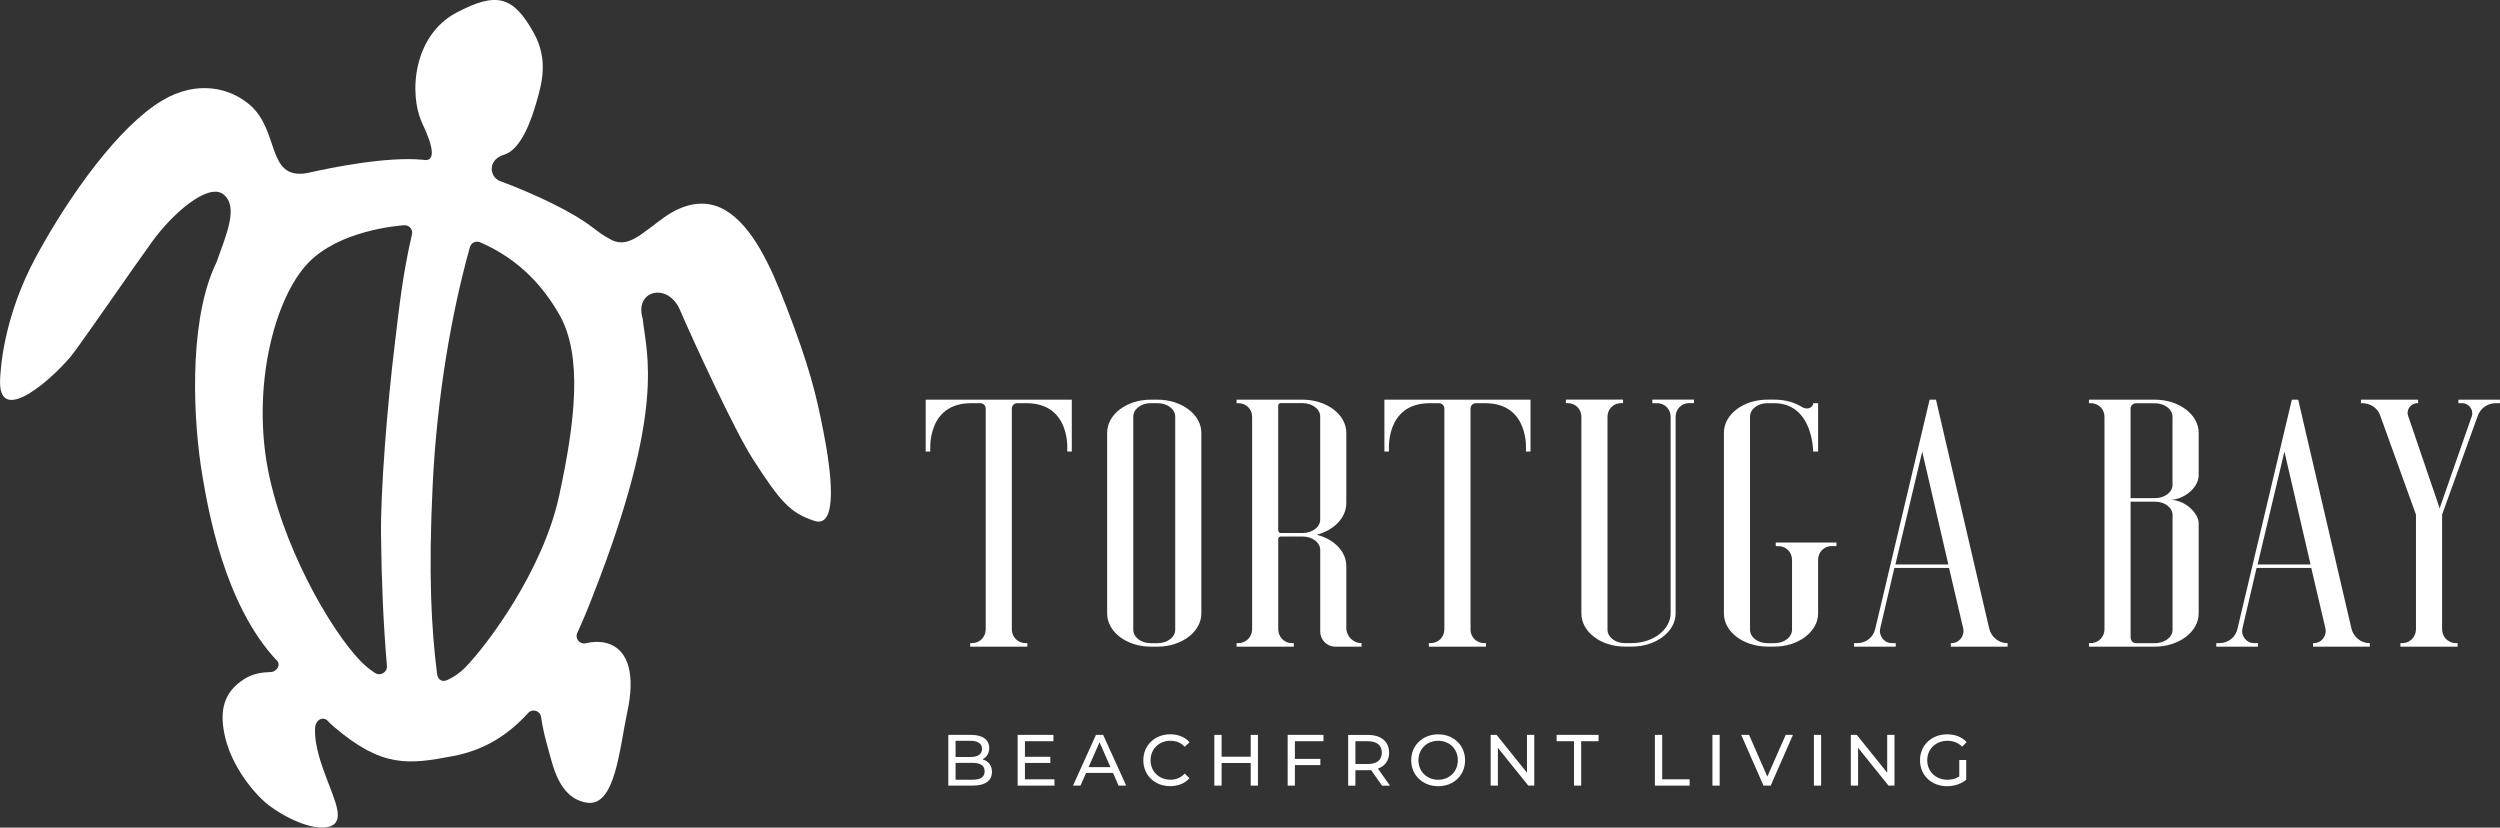 <?xml version="1.0" encoding="UTF-8"?><svg id="Layer_2" xmlns="http://www.w3.org/2000/svg" viewBox="0 0 511.99 169.49"><rect x="0" y="0" width="511.99" height="169.49" fill="#333333" stroke="none"/><defs><style>.cls-1{fill:#fff;}</style></defs><g id="Layer_1-2"><g><path class="cls-1" d="m160.82,62.26c-2.91-7.53-6.65-15.93-12.33-19.24-3.98-2.32-8.4-1.4-12.45,1.48-4.78,3.41-7.63,6.7-11.35,4.33-.46-.29-1.28-.72-1.55-.93-.71-.53-.94-.7-1.68-1.25-4.08-3.18-11.69-6.83-19.15-9.61-1.95-.77-2.63-4.25.92-5.35,3.52-1.06,5.65-7.27,6.67-10.89,1-3.52,2.5-8.51-.58-14.05-4.21-7.57-7.62-8.52-15.89-4.13-8.75,4.65-9.85,16.54-6.88,22.79,2.32,4.87,2.68,7.87.06,7.31-7.4-.71-18.82,1.61-23.72,2.73-8.4,1.43-5.53-8.69-11.76-14-4.08-3.48-10.79-5.13-17.94-.85-8.82,5.28-18.87,19.22-25.73,31.83C.6,65.05.13,75.78.03,77.51c-.66,10.69,11.85-.97,15.02-5.22,3.16-4.24,11.96-17.07,16.12-22.82,4.16-5.76,11.44-12.08,14.55-9.69,3.21,2.48.66,8.17-1.35,13.85-.02.05-.04.1-.06.15-.19.41-.38.77-.54,1.18-5.14,11.87-4.24,31.55-2.24,42.94,1.02,5.82,4.26,25.88,15.26,37.48.72.76-.06,2.03-1.08,2.22-.83.15-3.15-.11-5.59,1.41-4.33,2.69-5.11,6.44-4.19,11.16,1.3,6.71,6.27,12.49,8.85,14.53,3.44,2.72,9.31,5.55,12.66,4.59,3.35-.97,1.13-5.29-.53-9.81-.85-2.29-2.62-6.75-2.37-10.49.1-1.52,1.59-2.42,2.63-1.31.41.43.81.82,1.21,1.15,9.87,8.42,15.2,7.77,24.48,6,6.1-1.17,11.03-4.1,15.3-8.81.87-.96,2.47-.47,2.65.81.31,2.26.92,4.68,1.42,6.39.98,3.34,2.11,10.23,7.95,11.16,5.84.93,6.68-11.09,8.28-18.53,1.64-7.48.31-12.42-3.56-13.93-1.65-.64-3.44-.53-4.94-.18-1.24.29-2.26-.98-1.73-2.13,1.07-2.34,2.13-4.85,3.16-7.54,15.06-38.33,11.02-49.45,10.23-56.8-1.76-5.89,5.21-7.51,7.64-1.78,2.81,6.53,11.25,24.8,14.87,30.44,5.71,8.88,7.71,11.12,12.65,12.74,4.97,1.65,3.45-10.21,1.84-18.38-1.45-7.36-2.71-12.9-7.79-26.04Zm-76.45-14.27c-1.97,8.51-2.62,15.13-3.46,21.97-1.65,13.46-2.97,30.48-2.88,39.49.1,9.62.5,18.66,1.21,26.91.11,1.29-1.31,2.17-2.4,1.48-.98-.62-1.94-1.38-2.85-2.3-6.3-6.38-16.63-24.34-19.38-40.86-2.73-16.54,1.73-33.71,8.46-40.79,6.37-6.69,18.37-7.67,19.7-7.76.08,0,.15,0,.23,0,.93.07,1.58.96,1.37,1.86Zm30.13,53.59c-3.32,15.28-14.74,30.58-19.31,35.2-1,1.01-2.21,1.85-3.54,2.47-.97.45-1.97.14-2.15-1.31-1.16-9.24-1.78-20.3-.89-38.61.89-18.25,3.86-35.12,7.49-48.23.05-.17.1-.33.14-.5.26-.89,1.24-1.35,2.09-.98,8.31,3.61,13.11,9.36,16.27,14.9,4.73,8.38,3.23,21.72-.1,37.06Z"/><path class="cls-1" d="m189.59,92.47h.94s-.94-9.9,8.38-9.9h1.88c.58,0,1.08.51,1.08,1.08v45.24c0,1.59-1.23,2.82-2.82,2.82h-.36v.72h11.71v-.72h-.36c-1.59,0-2.82-1.23-2.82-2.82v-45.24c0-.58.51-1.08,1.08-1.08h1.88c9.32,0,8.38,9.9,8.38,9.9h.94v-10.62h-29.92v10.62Z"/><path class="cls-1" d="m237.07,81.85h-1.37c-4.99,0-8.96,3.03-8.96,6.79v37c0,3.76,3.97,6.79,8.96,6.79h1.37c4.91,0,8.96-3.04,8.96-6.79v-37c0-3.76-4.05-6.79-8.96-6.79Zm3.61,47.12c0,1.52-1.59,2.75-3.61,2.75h-1.44c-1.95,0-3.54-1.23-3.54-2.75v-43.65c0-1.52,1.59-2.75,3.54-2.75h1.44c2.02,0,3.61,1.23,3.61,2.75v43.65Z"/><path class="cls-1" d="m278.83,131.71c-1.73,0-3.11-1.44-3.11-3.11v-12.65c0-3.03-2.53-5.56-6.07-6.43,3.54-.94,6.07-3.47,6.07-6.5v-14.38c0-3.76-4.05-6.79-8.96-6.79h-13.51v.72h.36c1.59,0,2.82,1.23,2.82,2.75v43.57c0,1.52-1.23,2.82-2.82,2.82h-.36v.72h11.71v-.72h-.43c-1.52,0-2.75-1.3-2.75-2.82v-18.5c0-.29.22-.51.51-.51h4.48c2.02,0,3.61,1.23,3.61,2.75v16.69c0,1.73,1.37,3.11,3.11,3.11h5.35v-.72Zm-16.55-22.55c-.29,0-.51-.29-.51-.58v-25.51c0-.29.22-.51.51-.51h4.48c2.02,0,3.61,1.23,3.61,2.75v21.1c0,1.52-1.59,2.75-3.61,2.75h-4.48Z"/><path class="cls-1" d="m301.16,128.89v-45.24c0-.58.51-1.08,1.08-1.08h1.88c9.32,0,8.38,9.9,8.38,9.9h.94v-10.62h-29.92v10.62h.94s-.94-9.9,8.38-9.9h1.88c.58,0,1.08.51,1.08,1.08v45.24c0,1.59-1.23,2.82-2.82,2.82h-.36v.72h11.71v-.72h-.36c-1.59,0-2.82-1.23-2.82-2.82Z"/><path class="cls-1" d="m338.38,82.57h1.01c1.52,0,2.75,1.23,2.75,2.75v40.25c0,3.4-3.61,6.14-8.02,6.14h-1.37c-1.95,0-3.54-1.23-3.54-2.75v-43.65c0-1.52,1.23-2.75,2.75-2.75h.43v-.72h-11.71v.72h.36c1.59,0,2.82,1.23,2.82,2.75v40.32c0,3.76,3.97,6.79,8.89,6.79h1.45c4.91,0,8.96-3.04,8.96-6.79v-40.32c0-1.52,1.23-2.75,2.75-2.75h1.01v-.72h-8.53v.72Z"/><path class="cls-1" d="m363.67,111.84h.51c1.59,0,2.82,1.23,2.82,2.82v14.31c0,1.52-1.59,2.75-3.61,2.75h-1.45c-1.95,0-3.54-1.23-3.54-2.75v-43.65c0-1.52,1.59-2.75,3.54-2.75h1.37c8.02,0,8.02,9.9,8.02,9.9h1.01v-9.9h-1.01v.07c0,.58-.65,1.01-1.3,1.01-.29,0-.58-.07-.87-.22-1.59-1.01-3.54-1.59-5.78-1.59h-1.37c-4.99,0-8.96,3.03-8.96,6.79v37c0,3.76,3.97,6.79,8.96,6.79h1.37c4.91,0,8.96-3.04,8.96-6.79v-10.98c0-1.59,1.23-2.82,2.75-2.82h1.01v-.72h-12.43v.72Z"/><path class="cls-1" d="m407.39,128.75l-10.91-46.9h-1.3l-11.13,46.9c-.36,1.73-1.88,2.96-3.69,2.96h-.65v.72h8.53v-.72h-.79c-1.59,0-2.75-1.52-2.38-3.04l2.89-12.36h11.2l2.89,12.36c.36,1.52-.79,3.04-2.38,3.04h-.15v.72h11.63v-.72h-.07c-1.73,0-3.25-1.23-3.69-2.96Zm-19.22-13.15l5.49-23.12,5.35,23.12h-10.84Z"/><path class="cls-1" d="m441.32,81.85h-13.51v.72h.36c1.59,0,2.82,1.23,2.82,2.75v43.57c0,1.52-1.23,2.82-2.82,2.82h-.36v.72h13.51c4.91,0,8.96-3.04,8.96-6.79v-18.5c0-1.88-2.6-4.77-5.85-4.77,2.67,0,5.85-2.38,5.85-5.06v-8.67c0-3.76-4.05-6.79-8.96-6.79Zm3.61,23.63v23.49c0,1.52-1.59,2.75-3.61,2.75h-3.9c-.58,0-1.08-.51-1.08-1.16v-27.82h4.99c2.02,0,3.61,1.23,3.61,2.75Zm0-6.21c0,1.52-1.59,2.75-3.61,2.75h-4.99v-18.35c0-.58.51-1.08,1.08-1.08h3.9c2.02,0,3.61,1.23,3.61,2.75v13.95Z"/><path class="cls-1" d="m481.57,128.75l-10.91-46.9h-1.3l-11.13,46.9c-.36,1.73-1.88,2.96-3.69,2.96h-.65v.72h8.53v-.72h-.79c-1.59,0-2.75-1.52-2.38-3.04l2.89-12.36h11.2l2.89,12.36c.36,1.52-.79,3.04-2.38,3.04h-.15v.72h11.63v-.72h-.07c-1.73,0-3.25-1.23-3.69-2.96Zm-19.22-13.15l5.49-23.12,5.35,23.12h-10.84Z"/><path class="cls-1" d="m503.47,81.85v.72h.79c1.37,0,2.38,1.37,1.95,2.67l-6.58,18.86-6.43-18.86c-.51-1.3.51-2.67,1.88-2.67h.14v-.72h-11.71v.72h.29c1.66,0,3.18,1.01,3.68,2.6l7.3,20.23v23.49c0,1.52-1.23,2.82-2.75,2.82h-.43v.72h11.71v-.72h-.36c-1.59,0-2.82-1.3-2.82-2.82v-23.49l7.3-20.23c.58-1.59,2.02-2.6,3.68-2.6h.87v-.72h-8.53Z"/><path class="cls-1" d="m201.2,155.51c.82-.4,1.39-1.19,1.39-2.32,0-1.68-1.34-2.69-3.72-2.69h-4.66v10.39h4.96c2.63,0,3.98-1.02,3.98-2.8,0-1.38-.77-2.26-1.94-2.58Zm-5.5-3.8h3.04c1.51,0,2.37.56,2.37,1.66s-.86,1.66-2.37,1.66h-3.04v-3.32Zm3.41,7.98h-3.41v-3.46h3.41c1.65,0,2.54.53,2.54,1.74s-.89,1.72-2.54,1.72Z"/><polygon class="cls-1" points="209.9 156.25 215.1 156.25 215.1 154.99 209.9 154.99 209.9 151.8 215.74 151.8 215.74 150.5 208.41 150.5 208.41 160.89 215.95 160.89 215.95 159.6 209.9 159.6 209.9 156.25"/><path class="cls-1" d="m224.45,150.5l-4.7,10.39h1.53l1.14-2.6h5.52l1.14,2.6h1.56l-4.72-10.39h-1.47Zm-1.51,6.6l2.24-5.09,2.24,5.09h-4.48Z"/><path class="cls-1" d="m239.72,151.71c1.14,0,2.12.38,2.92,1.23l.97-.94c-.95-1.07-2.34-1.62-3.95-1.62-3.16,0-5.51,2.24-5.51,5.31s2.34,5.31,5.49,5.31c1.62,0,3.01-.56,3.96-1.63l-.97-.94c-.8.85-1.78,1.25-2.92,1.25-2.34,0-4.08-1.69-4.08-3.99s1.74-3.99,4.08-3.99Z"/><polygon class="cls-1" points="256.14 154.97 250.18 154.97 250.18 150.5 248.69 150.5 248.69 160.89 250.18 160.89 250.18 156.26 256.14 156.26 256.14 160.89 257.62 160.89 257.62 150.5 256.14 150.5 256.14 154.97"/><polygon class="cls-1" points="263.71 160.89 265.19 160.89 265.19 156.69 270.4 156.69 270.4 155.42 265.19 155.42 265.19 151.8 271.04 151.8 271.04 150.5 263.71 150.5 263.71 160.89"/><path class="cls-1" d="m284.48,154.13c0-2.25-1.63-3.62-4.33-3.62h-4.05v10.39h1.48v-3.16h2.57c.22,0,.45-.01.65-.03l2.24,3.19h1.62l-2.46-3.49c1.45-.52,2.29-1.68,2.29-3.28Zm-4.38,2.34h-2.52v-4.67h2.52c1.9,0,2.89.85,2.89,2.33s-.99,2.34-2.89,2.34Z"/><path class="cls-1" d="m294.54,150.39c-3.19,0-5.53,2.27-5.53,5.31s2.34,5.31,5.53,5.31,5.5-2.25,5.5-5.31-2.34-5.31-5.5-5.31Zm0,9.3c-2.33,0-4.05-1.69-4.05-3.99s1.72-3.99,4.05-3.99,4.02,1.69,4.02,3.99-1.72,3.99-4.02,3.99Z"/><polygon class="cls-1" points="312.72 158.25 306.49 150.5 305.28 150.5 305.28 160.89 306.76 160.89 306.76 153.15 312.99 160.89 314.21 160.89 314.21 150.5 312.72 150.5 312.72 158.25"/><polygon class="cls-1" points="318.79 151.8 322.35 151.8 322.35 160.89 323.82 160.89 323.82 151.8 327.38 151.8 327.38 150.5 318.79 150.5 318.79 151.8"/><polygon class="cls-1" points="340.41 150.5 338.92 150.5 338.92 160.89 346.03 160.89 346.03 159.6 340.41 159.6 340.41 150.5"/><rect class="cls-1" x="350.7" y="150.5" width="1.48" height="10.39"/><polygon class="cls-1" points="361.94 159.04 358.2 150.5 356.59 150.5 361.16 160.89 362.63 160.89 367.19 150.5 365.71 150.5 361.94 159.04"/><rect class="cls-1" x="371.48" y="150.5" width="1.48" height="10.39"/><polygon class="cls-1" points="386.49 158.25 380.26 150.5 379.04 150.5 379.04 160.89 380.53 160.89 380.53 153.15 386.76 160.89 387.98 160.89 387.98 150.5 386.49 150.5 386.49 158.25"/><path class="cls-1" d="m398.83,151.71c1.17,0,2.15.37,3.01,1.2l.92-.92c-.95-1.05-2.34-1.6-3.99-1.6-3.22,0-5.56,2.24-5.56,5.31s2.34,5.31,5.53,5.31c1.45,0,2.89-.45,3.93-1.32v-4.05h-1.42v3.38c-.74.47-1.56.67-2.43.67-2.39,0-4.13-1.71-4.13-3.99s1.74-3.99,4.14-3.99Z"/></g></g></svg>